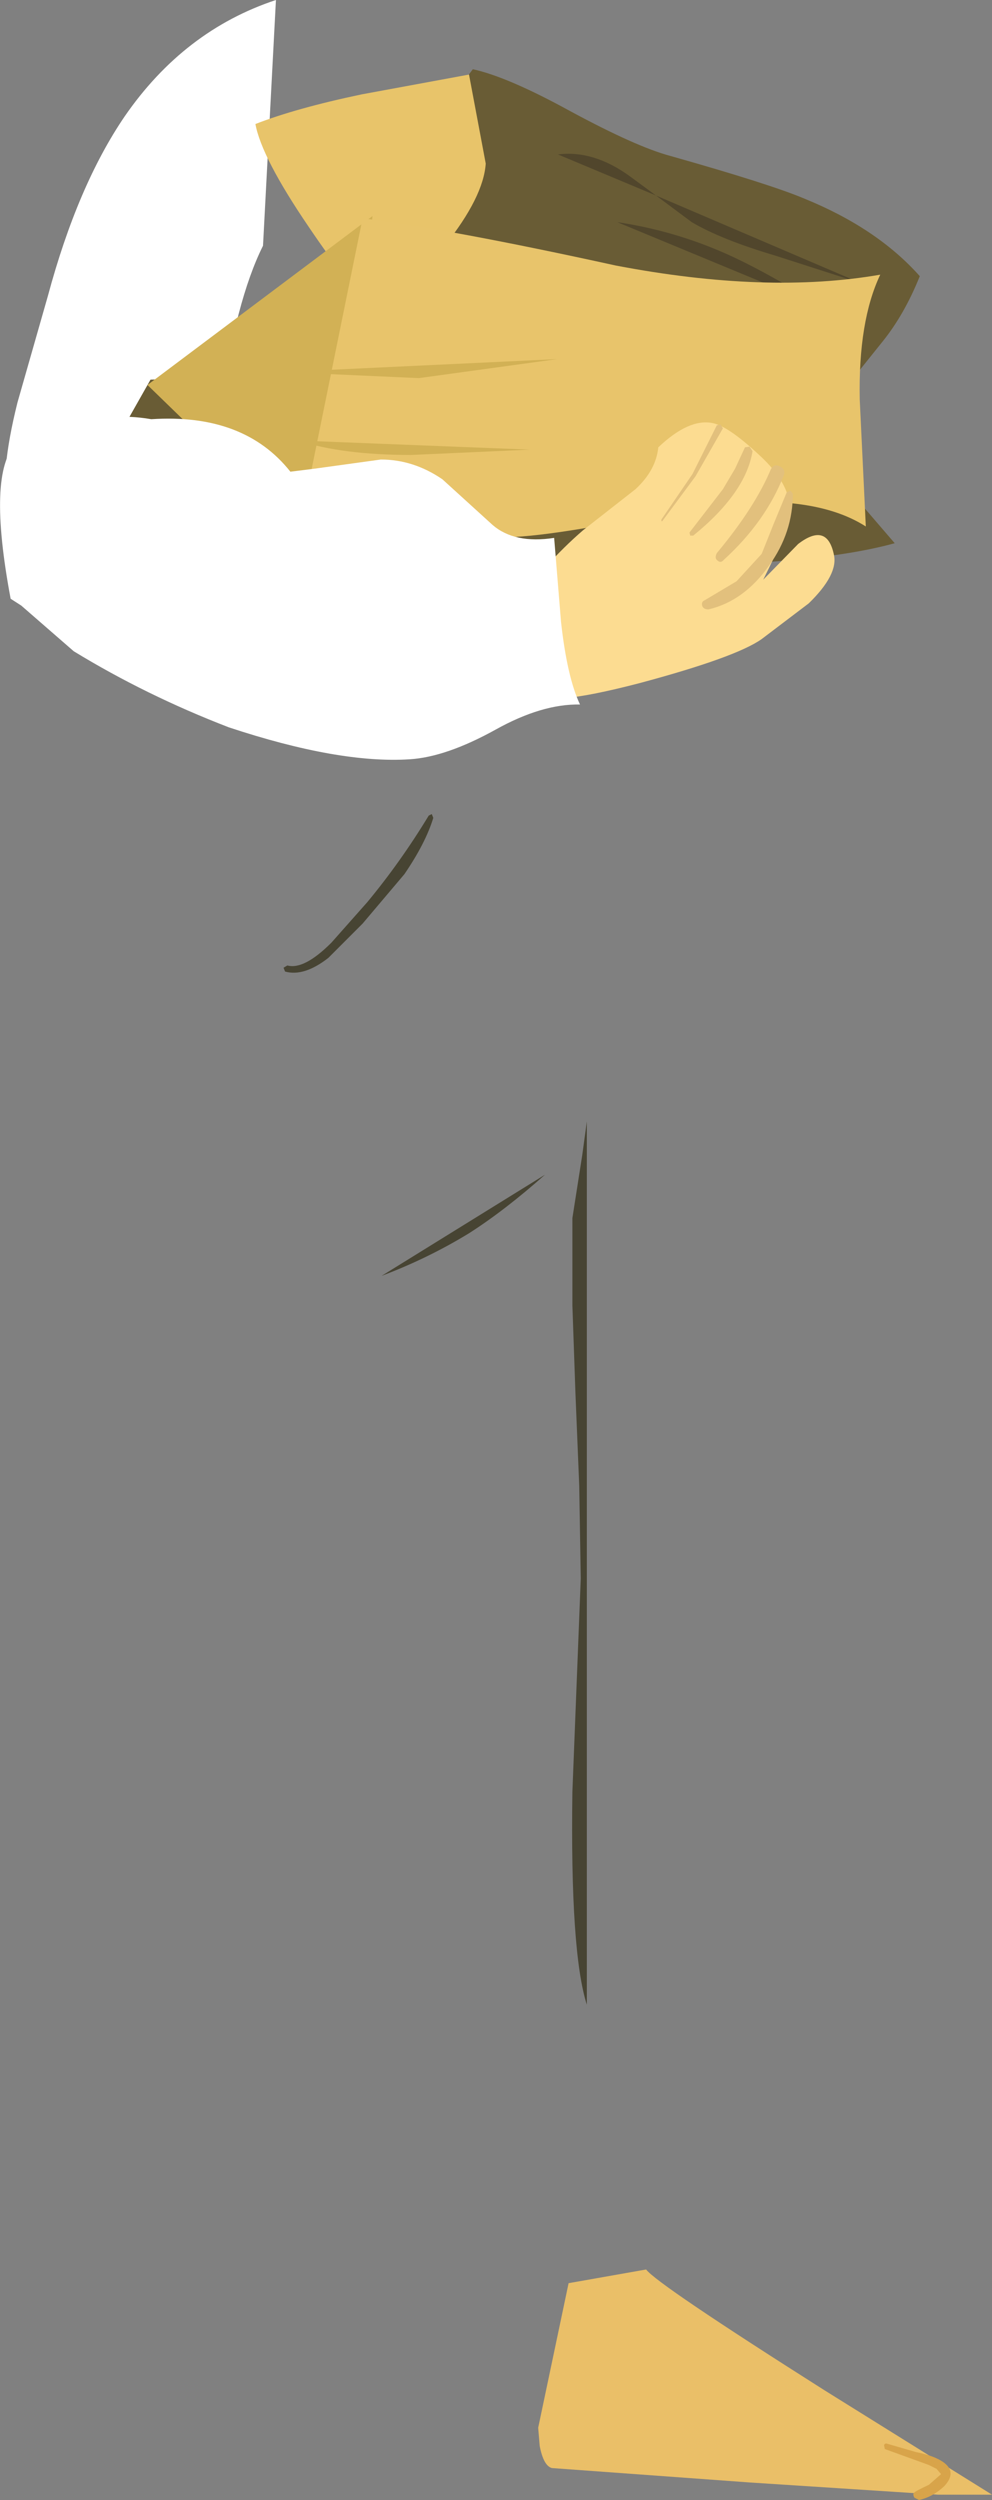 <?xml version="1.0" encoding="UTF-8" standalone="no"?>
<svg xmlns:xlink="http://www.w3.org/1999/xlink" height="164.3px" width="65.25px" xmlns="http://www.w3.org/2000/svg">
  <rect width="100%" height="100%" fill="#808080" stroke="none"/>
  <g transform="matrix(1.0, 0.0, 0.0, 1.0, -112.15, -113.6)">
    <path d="M148.0 190.8 Q145.35 193.15 143.0 194.65 140.3 196.3 137.25 197.45 L148.0 190.8" fill="#474433" fill-rule="evenodd" stroke="none"/>
    <path d="M150.35 217.35 L150.25 211.25 150.0 205.15 149.8 199.4 149.8 193.65 150.45 189.5 150.75 187.3 150.75 245.35 Q149.65 241.9 149.8 231.35 L150.35 217.35" fill="#474433" fill-rule="evenodd" stroke="none"/>
    <path d="M120.35 121.25 Q124.25 115.6 130.3 113.6 L129.45 129.75 Q127.65 133.35 126.65 140.45 L124.8 152.05 123.95 152.05 Q121.7 153.35 117.3 151.3 113.0 149.3 112.65 147.2 112.1 144.85 113.3 140.05 L115.3 133.05 Q117.25 125.8 120.35 121.25" fill="#ffffff" fill-rule="evenodd" stroke="none"/>
    <path d="M150.65 137.35 Q139.6 136.7 135.65 132.95 137.55 128.15 138.95 125.3 140.9 121.25 143.25 118.15 145.55 118.65 149.65 120.9 154.0 123.25 156.25 123.85 162.8 125.7 165.05 126.65 169.85 128.6 172.65 131.75 171.65 134.25 170.2 136.05 L166.95 140.1 Q163.15 138.1 150.65 137.35" fill="#695c35" fill-rule="evenodd" stroke="none"/>
    <path d="M144.1 124.35 Q143.95 126.55 141.4 129.75 L137.2 134.5 Q135.15 132.5 132.45 128.5 129.35 123.95 128.95 121.75 131.65 120.7 135.95 119.8 L143.0 118.5 144.1 124.35" fill="#e8c46a" fill-rule="evenodd" stroke="none"/>
    <path d="M155.3 126.45 L148.85 123.75 Q151.2 123.45 153.6 125.2 L155.3 126.45 168.75 132.2 163.15 130.4 Q159.6 129.35 157.65 128.2 L155.3 126.45" fill="#51462c" fill-rule="evenodd" stroke="none"/>
    <path d="M152.75 128.2 Q156.45 128.75 159.85 130.25 162.45 131.4 166.4 133.85 L152.75 128.2" fill="#51462c" fill-rule="evenodd" stroke="none"/>
    <path d="M153.5 133.55 L146.65 131.15 Q151.3 131.45 153.5 133.55" fill="#51462c" fill-rule="evenodd" stroke="none"/>
    <path d="M163.4 142.45 Q166.0 143.65 167.6 145.35 L171.0 149.3 Q165.05 150.95 151.4 150.8 138.4 150.6 132.0 152.7 128.5 152.2 125.55 147.85 121.6 142.05 120.55 141.2 L122.05 138.55 127.1 138.4 Q130.95 139.6 136.2 140.05 L145.9 140.6 Q157.2 140.2 163.4 142.45" fill="#695c35" fill-rule="evenodd" stroke="none"/>
    <path d="M136.65 127.8 L135.7 139.0 Q134.55 150.15 133.35 149.45 132.15 148.8 126.9 143.8 L121.85 138.9 136.65 127.8" fill="#d2b155" fill-rule="evenodd" stroke="none"/>
    <path d="M157.55 146.95 Q149.0 148.8 145.65 148.9 L131.8 148.6 136.0 127.95 Q141.7 128.65 152.65 131.05 162.6 132.95 170.05 131.65 168.6 134.7 168.7 139.85 L169.1 148.2 Q165.35 145.8 157.55 146.95" fill="#e8c46b" fill-rule="evenodd" stroke="none"/>
    <path d="M130.8 138.05 L148.8 137.2 139.7 138.45 130.8 138.05" fill="#d2b155" fill-rule="evenodd" stroke="none"/>
    <path d="M131.75 142.55 L147.0 143.15 139.2 143.5 Q134.65 143.5 131.75 142.55" fill="#d2b155" fill-rule="evenodd" stroke="none"/>
    <path d="M153.95 145.75 L150.5 148.45 Q147.95 150.65 145.75 153.75 L147.75 159.0 Q147.65 160.2 154.2 158.5 160.55 156.8 162.25 155.6 L165.35 153.25 Q167.3 151.35 167.0 150.05 166.55 147.9 164.65 149.35 L162.35 151.7 Q164.0 148.4 164.1 147.6 164.35 145.7 162.35 143.75 160.1 141.6 159.0 141.4 157.45 141.1 155.45 143.0 155.3 144.5 153.95 145.75" fill="#fcdc91" fill-rule="evenodd" stroke="none"/>
    <path d="M155.65 147.75 Q155.65 147.95 155.75 147.8 L157.9 144.9 159.7 141.75 159.55 141.5 159.3 141.55 157.7 144.75 155.65 147.75" fill="#e2c07d" fill-rule="evenodd" stroke="none"/>
    <path d="M157.5 148.6 L157.55 148.8 157.75 148.8 Q161.2 146.0 161.65 143.25 L161.45 142.95 161.15 143.0 160.5 144.4 159.7 145.75 157.5 148.6" fill="#e2c07d" fill-rule="evenodd" stroke="none"/>
    <path d="M159.3 149.95 Q159.15 150.25 159.3 150.4 159.55 150.65 159.75 150.4 162.5 147.9 163.7 144.85 163.85 144.45 163.45 144.25 163.05 144.05 162.85 144.45 161.8 146.95 159.3 149.95" fill="#e2c07d" fill-rule="evenodd" stroke="none"/>
    <path d="M158.5 153.05 Q158.25 153.15 158.35 153.45 158.45 153.65 158.75 153.65 161.1 153.1 162.75 150.75 164.3 148.6 164.3 146.05 L164.15 145.85 163.9 145.95 163.05 148.0 162.25 150.0 160.6 151.8 158.5 153.05" fill="#e2c07d" fill-rule="evenodd" stroke="none"/>
    <path d="M137.2 143.8 Q139.35 143.8 141.25 145.1 L144.55 148.1 Q146.0 149.35 148.6 148.95 L149.05 154.45 Q149.45 158.1 150.3 159.9 147.8 159.85 144.75 161.55 141.5 163.35 139.1 163.5 134.45 163.8 127.2 161.4 121.75 159.3 117.0 156.4 L113.55 153.4 112.85 152.95 Q111.3 144.7 113.2 142.75 115.05 140.75 117.0 141.7 119.2 140.65 122.1 141.15 128.2 140.75 131.25 144.6 L132.85 144.4 137.2 143.8 M117.0 145.8 L117.0 145.9 117.05 145.9 117.0 145.8 M118.1 148.25 L118.35 148.05 118.1 147.9 118.1 148.25" fill="#ffffff" fill-rule="evenodd" stroke="none"/>
    <path d="M148.45 275.8 Q147.9 275.65 147.65 274.35 L147.55 273.15 149.55 263.65 154.65 262.75 Q155.35 263.7 166.4 270.7 L177.4 277.55 173.85 277.55 161.5 276.75 148.45 275.8" fill="#eabf68" fill-rule="evenodd" stroke="none"/>
    <path d="M170.35 274.55 L170.3 274.3 Q170.35 274.15 170.5 274.2 L172.4 274.75 Q173.65 275.0 174.25 275.45 175.1 276.1 174.25 277.0 173.5 277.7 172.6 277.9 L172.3 277.75 Q172.15 277.5 172.3 277.4 172.4 277.3 173.25 276.9 L174.05 276.2 173.75 275.85 173.25 275.6 170.35 274.55" fill="#d8a44a" fill-rule="evenodd" stroke="none"/>
    <path d="M140.65 167.35 Q140.15 169.0 138.75 171.05 L136.0 174.3 133.75 176.55 Q132.15 177.8 130.9 177.45 L130.8 177.2 131.05 177.05 Q132.15 177.35 133.95 175.55 L136.3 172.9 Q138.5 170.25 140.35 167.2 L140.55 167.1 140.65 167.35" fill="#474433" fill-rule="evenodd" stroke="none"/>
  </g>
</svg>
